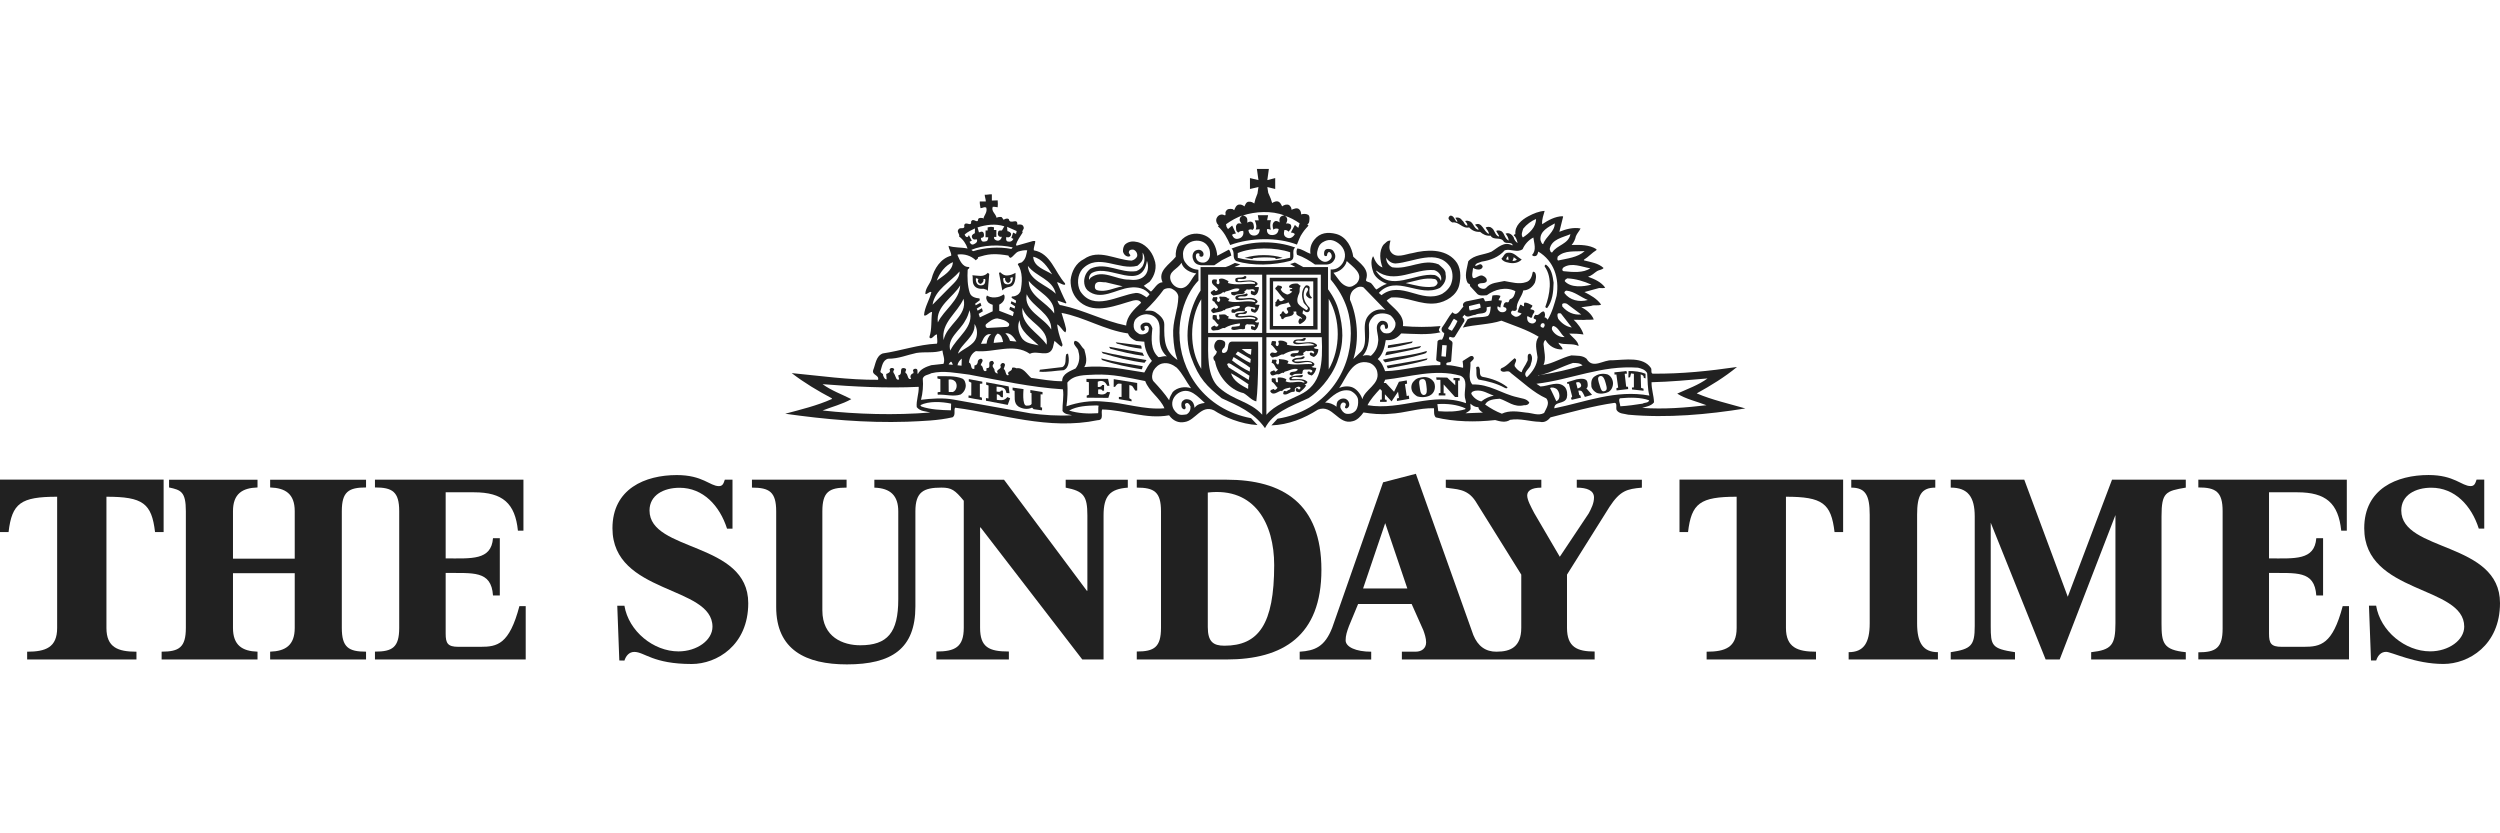 <svg xmlns="http://www.w3.org/2000/svg" fill="none" viewBox="0 0 120 40" height="40" width="120">
<path fill="#212121" d="M45.736 18.818L45.538 18.814L45.534 18.218C45.661 18.197 45.771 18.228 45.855 18.316C45.973 18.465 45.928 18.744 45.736 18.818ZM46.197 18.174C45.843 18.025 45.379 18.064 44.997 18.056C44.997 18.1 44.987 18.142 45.008 18.174C45.05 18.174 45.138 18.201 45.138 18.201V18.814C45.105 18.814 45.029 18.818 45.008 18.828C45.008 18.872 44.997 18.913 45.017 18.946C45.392 18.925 45.757 19.053 46.11 18.936C46.259 18.841 46.357 18.679 46.357 18.497C46.347 18.379 46.315 18.239 46.197 18.174Z"></path>
<path fill="#212121" d="M46.848 13.35L46.966 13.392C46.966 13.392 46.919 13.483 46.947 13.531C46.98 13.588 47.037 13.649 47.094 13.617C47.18 13.571 47.234 13.468 47.202 13.392H47.287L47.298 13.468C47.287 13.607 47.245 13.707 47.056 13.697C46.884 13.688 46.821 13.504 46.846 13.348M47.221 13.865L47.367 13.911L47.413 13.972L47.484 13.151L47.413 13.094C47.413 13.094 47.306 13.244 47.064 13.244C46.932 13.244 46.791 13.216 46.674 13.212C46.716 13.351 46.655 13.516 46.742 13.676C46.836 13.848 47.027 13.875 47.221 13.863V13.865Z"></path>
<path fill="#212121" d="M48.165 13.344H48.251C48.218 13.42 48.272 13.523 48.358 13.569C48.417 13.6 48.473 13.541 48.507 13.481C48.534 13.434 48.486 13.342 48.486 13.342L48.605 13.3C48.629 13.457 48.566 13.638 48.394 13.648C48.207 13.657 48.165 13.558 48.153 13.418L48.165 13.342M48.463 13.766C48.734 13.726 48.754 13.353 48.744 13.097C48.572 13.183 48.498 13.216 48.328 13.223C48.156 13.231 48.012 13.067 48.012 13.067L47.951 13.099L48.111 13.946C48.111 13.946 48.203 13.806 48.463 13.77V13.766Z"></path>
<path fill="#212121" d="M57.338 19.578C57.326 19.418 57.273 19.269 57.114 19.193C57.029 19.16 56.898 19.139 56.824 19.204C56.684 19.279 56.696 19.429 56.717 19.546C56.749 19.599 56.791 19.664 56.868 19.643C57.007 19.557 56.761 19.397 56.964 19.343C57.059 19.332 57.114 19.45 57.147 19.515C57.156 19.676 57.091 19.815 56.954 19.89C56.805 19.911 56.654 19.943 56.526 19.857C56.386 19.75 56.279 19.599 56.268 19.418C56.247 19.172 56.408 18.935 56.633 18.828C57.125 18.593 57.479 19.032 57.833 19.341C57.651 19.363 57.458 19.405 57.339 19.576M55.357 18.291C55.261 18.14 55.303 17.928 55.368 17.789C55.463 17.626 55.624 17.477 55.807 17.445C56.064 17.391 56.289 17.498 56.484 17.649C56.761 17.928 56.933 18.314 57.17 18.635C56.9 18.539 56.516 18.581 56.291 18.816C56.217 18.944 56.142 19.063 56.119 19.212C55.916 18.902 55.638 18.591 55.359 18.291H55.357ZM52.99 19.277C52.346 19.212 51.749 19.309 51.189 19.502C51.242 19.137 51.254 18.73 51.233 18.365C51.542 17.97 52.079 18.012 52.561 17.982C53.418 17.949 54.135 18.127 54.971 18.291C55.143 18.784 55.699 19.116 55.892 19.598C54.906 19.683 53.985 19.33 52.988 19.277H52.99ZM52.711 19.834C52.239 19.867 51.737 19.844 51.319 19.706C51.693 19.492 52.177 19.471 52.626 19.46L52.733 19.471C52.702 19.59 52.733 19.718 52.711 19.836V19.834ZM49.433 19.834L45.781 19.181C45.279 19.086 44.689 19.128 44.208 19.191C44.293 18.87 44.324 18.507 44.293 18.172C44.347 17.991 44.561 18.001 44.7 17.916C45.3 17.768 45.932 17.916 46.523 17.982C48.013 18.26 49.47 18.591 51.021 18.688C51.074 19.032 50.988 19.395 51 19.727C51.106 19.899 51.3 19.888 51.46 19.932C50.786 19.974 50.088 19.922 49.435 19.836L49.433 19.834ZM45.642 19.695C45.17 19.683 44.656 19.662 44.228 19.513L44.175 19.448C44.582 19.244 45.193 19.277 45.654 19.374L45.644 19.697L45.642 19.695ZM39.482 19.704C39.942 19.523 40.425 19.405 40.863 19.158C40.402 18.923 39.91 18.751 39.482 18.44C40.961 18.558 42.546 18.644 44.099 18.568C44.11 18.91 43.97 19.233 44.003 19.542C44.175 19.756 44.431 19.735 44.656 19.8C42.952 19.939 41.144 19.886 39.482 19.703V19.704ZM42.643 17.219C43.136 17.219 43.543 17.036 43.992 16.941C44.422 16.876 44.849 16.962 45.235 16.822C45.256 17.036 45.375 17.24 45.288 17.464L44.7 17.529C44.454 17.603 44.164 17.722 44.057 17.957C44.005 17.882 44.099 17.699 43.94 17.699C43.896 17.699 43.844 17.72 43.821 17.773C43.831 17.817 43.863 17.871 43.843 17.913C43.714 17.955 43.66 18.073 43.736 18.18C43.714 18.201 43.671 18.19 43.649 18.19C43.543 18.115 43.585 17.964 43.468 17.901C43.426 17.815 43.543 17.762 43.468 17.697C43.415 17.655 43.317 17.655 43.275 17.697C43.212 17.815 43.308 17.985 43.115 18.018L43.158 18.211C43.019 18.274 43.008 18.104 42.966 18.039C42.945 17.932 42.817 17.867 42.913 17.76C42.945 17.706 42.871 17.663 42.826 17.663C42.761 17.651 42.719 17.695 42.699 17.737C42.775 17.865 42.624 17.92 42.538 17.951L42.559 18.209C42.452 18.209 42.419 18.09 42.387 18.016C42.408 17.909 42.269 17.93 42.259 17.834C42.334 17.599 42.357 17.279 42.645 17.214L42.643 17.219ZM44.763 14.627C44.87 13.9 45.621 13.535 46.06 13.03C46.072 13.34 45.825 13.556 45.621 13.758L44.763 14.625V14.627ZM45.738 12.582C45.726 13.009 45.266 13.235 44.965 13.47C45.094 13.105 45.372 12.74 45.738 12.582ZM45.961 12.217C46.294 12.175 46.604 12.27 46.842 12.496C46.866 12.454 46.927 12.431 46.949 12.387C46.949 12.377 46.949 12.354 46.939 12.345C47.144 12.282 47.365 12.22 47.59 12.205C47.86 12.186 48.139 12.222 48.406 12.268C48.417 12.312 48.459 12.375 48.513 12.375C48.653 12.301 48.727 12.14 48.878 12.075C49.005 12.033 49.177 12.001 49.306 12.012C49.261 12.205 49.252 12.408 49.08 12.559C49.016 12.645 48.878 12.591 48.855 12.698C49.101 13.04 49.069 13.577 48.983 13.984C48.929 14.079 48.887 14.154 48.725 14.209C48.667 14.23 48.568 14.23 48.568 14.23L48.555 14.295L48.771 14.431L48.752 14.555L48.545 14.459L48.514 14.568L48.725 14.706L48.702 14.809L48.488 14.723L48.446 14.851L48.662 14.981L48.618 15.172L47.963 14.918C47.963 14.918 47.963 14.627 47.963 14.623C48.07 14.57 48.177 14.473 48.209 14.356C48.22 14.293 48.242 14.184 48.177 14.131C48.043 14.219 47.942 14.261 47.777 14.274C47.573 14.293 47.45 14.232 47.374 14.184C47.309 14.291 47.346 14.396 47.416 14.494C47.477 14.58 47.649 14.631 47.649 14.631V14.941L47.033 15.233L46.977 15.065L47.176 14.943L47.132 14.793L46.927 14.912L46.885 14.813L47.109 14.669L47.059 14.534L46.832 14.656L46.807 14.578L47.03 14.412C47.03 14.412 47.017 14.331 47.017 14.325C46.834 14.305 46.611 14.262 46.546 14.047C46.439 13.714 46.427 13.307 46.448 12.954C46.458 12.9 46.588 12.868 46.501 12.815C46.192 12.826 46.062 12.473 45.965 12.259V12.215L45.961 12.217ZM46.412 11.382C46.317 11.348 46.306 11.254 46.306 11.254C46.435 11.136 46.637 11.038 46.795 10.964C46.807 10.966 46.784 11.18 46.795 11.18C46.779 11.229 46.734 11.195 46.668 11.283C46.611 11.355 46.681 11.502 46.775 11.497C46.857 11.491 46.889 11.487 46.891 11.489C46.935 11.619 46.84 11.676 46.742 11.724C46.603 11.793 46.539 11.605 46.539 11.605L46.647 11.552L46.507 11.285C46.507 11.285 46.459 11.399 46.41 11.38L46.412 11.382ZM48.608 11.875C48.597 11.907 48.565 11.928 48.543 11.949C47.944 11.831 47.267 11.884 46.712 12.056C46.679 12.035 46.649 12.024 46.626 11.993C47.172 11.758 47.976 11.726 48.608 11.875ZM48.211 10.857C48.211 10.857 48.097 11.05 48.093 11.061C48.028 11.073 47.921 11.036 47.911 11.143C47.858 11.294 47.965 11.403 48.083 11.361C48.083 11.424 48.036 11.514 47.953 11.543C47.858 11.575 47.747 11.525 47.715 11.439V11.371L47.825 11.374V11.04H47.705L47.715 10.912C47.715 10.912 47.603 10.883 47.546 10.889C47.487 10.895 47.407 10.914 47.407 10.914V11.063H47.308L47.304 11.388H47.435C47.435 11.388 47.439 11.552 47.34 11.579C47.174 11.621 47.122 11.598 47.09 11.491L47.083 11.418C47.083 11.418 47.235 11.422 47.231 11.296C47.229 11.218 47.221 11.13 47.13 11.12C47.067 11.113 47.056 11.149 46.988 11.149C46.981 11.139 46.924 10.927 46.922 10.916C47.317 10.788 47.789 10.723 48.207 10.863L48.211 10.857ZM48.308 11.371C48.415 11.435 48.526 11.351 48.533 11.252C48.54 11.16 48.43 11.107 48.356 11.095L48.341 10.887L48.801 11.09L48.769 11.229L48.63 11.164L48.545 11.42L48.641 11.464C48.641 11.464 48.589 11.64 48.373 11.592C48.284 11.571 48.278 11.453 48.311 11.367L48.308 11.371ZM50.677 14.102C50.226 13.653 49.391 13.481 49.338 12.763C49.733 13.288 50.526 13.395 50.677 14.102ZM50.505 13.17C50.194 12.956 49.617 12.828 49.594 12.324C50.023 12.421 50.282 12.816 50.505 13.17ZM49.852 16.578C49.584 16.503 49.21 16.503 49.027 16.192C48.889 15.968 48.813 15.636 48.943 15.368C48.952 15.903 49.51 16.236 49.854 16.579L49.852 16.578ZM50.237 16.545C49.852 15.968 48.974 15.592 49.08 14.778C49.273 15.453 50.366 15.731 50.237 16.545ZM49.38 13.481C49.787 14.007 50.644 14.285 50.601 15.046C50.236 14.499 49.38 14.22 49.38 13.481ZM50.461 15.817C50.087 15.217 49.122 14.929 49.283 14.125C49.561 14.746 50.483 15.046 50.461 15.817ZM47.441 16.043L47.571 16.033C47.441 16.152 47.378 16.31 47.355 16.494L47.088 16.503C47.163 16.352 47.228 16.106 47.441 16.043ZM48.148 16.417L47.697 16.459C47.709 16.299 47.752 16.106 47.891 16.01C48.071 16.064 48.116 16.257 48.148 16.417ZM48.79 16.396L48.48 16.364C48.438 16.234 48.373 16.106 48.255 15.999C48.513 15.957 48.673 16.213 48.79 16.396ZM48.35 15.689L47.386 15.743C47.312 15.722 47.279 15.624 47.332 15.561C47.492 15.431 47.664 15.292 47.869 15.283C48.083 15.325 48.297 15.378 48.437 15.538C48.457 15.613 48.415 15.678 48.35 15.687V15.689ZM46.165 17.212L46.154 17.554L45.961 17.533C45.972 17.414 46.058 17.298 46.165 17.212ZM45.982 16.977C46.112 16.505 46.84 16.163 46.775 15.552C46.903 15.735 46.925 16.001 46.861 16.205C46.733 16.591 46.261 16.719 45.982 16.977ZM45.735 17.512L45.533 17.491C45.554 17.447 45.596 17.405 45.64 17.361C45.705 17.372 45.705 17.458 45.735 17.51V17.512ZM45.617 16.828C45.436 16.249 46.077 15.875 46.324 15.403C46.431 15.242 46.485 15.07 46.538 14.889C46.794 15.703 45.915 16.175 45.615 16.828H45.617ZM45.017 15.477C44.901 14.696 45.768 14.257 46.089 13.699C46.056 14.427 45.308 14.868 45.017 15.477ZM46.249 14.343C46.463 15.168 45.424 15.586 45.295 16.325C45.155 15.491 45.959 15.019 46.249 14.343ZM51.136 15.951C51.221 15.833 51.136 15.684 51.114 15.554L50.954 15.019C52.047 15.221 53.011 15.844 54.146 16.005C54.197 16.188 54.392 16.306 54.541 16.369L54.927 16.402C54.948 16.755 55.078 17.055 55.292 17.323C55.131 17.494 55.024 17.708 54.927 17.88C53.995 17.741 53.053 17.515 52.044 17.622C52.217 17.364 52.119 17.044 52.044 16.765C51.884 16.646 51.83 16.379 51.594 16.358C51.433 16.541 51.766 16.679 51.766 16.883C51.852 17.162 51.799 17.473 51.627 17.687C51.391 17.806 50.973 17.934 50.984 18.299C50.459 18.299 49.988 18.201 49.495 18.138C49.271 17.945 49.12 17.624 48.788 17.678C48.723 17.645 48.648 17.624 48.574 17.657C48.616 17.85 48.284 17.796 48.423 18.001C48.242 18.077 48.307 17.775 48.177 17.712C48.197 17.617 48.316 17.466 48.155 17.424C48.081 17.412 48.028 17.487 48.017 17.542C48.123 17.747 47.749 17.714 47.9 17.916C47.835 17.949 47.749 17.863 47.739 17.798C47.761 17.68 47.579 17.617 47.674 17.487C47.716 17.466 47.716 17.391 47.674 17.359C47.642 17.284 47.556 17.338 47.514 17.359C47.428 17.454 47.588 17.691 47.354 17.668L47.344 17.808C47.13 17.861 47.237 17.582 47.076 17.529C47.086 17.422 47.258 17.292 47.098 17.218C47.033 17.218 46.958 17.259 46.937 17.336C46.937 17.431 46.893 17.538 46.776 17.538L46.767 17.71C46.553 17.743 46.669 17.464 46.509 17.399C46.53 17.174 46.649 16.95 46.842 16.853C47.718 16.939 48.65 16.446 49.433 16.983C49.787 16.79 50.354 17.208 50.538 16.683L50.614 16.362C50.731 16.448 50.838 16.576 50.956 16.641C51.052 16.555 50.956 16.459 50.946 16.373C50.849 16.115 50.774 15.859 50.742 15.571C50.903 15.645 50.979 15.859 51.137 15.957L51.136 15.951ZM54.478 15.361C54.627 15.168 54.82 15.093 55.036 15.082C55.238 15.093 55.42 15.156 55.55 15.34C55.859 15.779 55.378 16.534 56.01 17.109C55.859 17.065 55.742 17.151 55.603 17.141C55.218 16.797 55.26 16.241 55.315 15.76C55.283 15.663 55.241 15.546 55.122 15.493C54.982 15.46 54.822 15.493 54.747 15.632C54.736 15.718 54.757 15.857 54.864 15.879C54.908 15.879 54.94 15.836 54.962 15.804C54.94 15.762 54.919 15.729 54.929 15.676C54.962 15.634 55.036 15.634 55.089 15.655C55.176 15.729 55.143 15.827 55.111 15.922C55.004 16.041 54.853 16.071 54.704 16.041C54.606 15.987 54.478 15.901 54.445 15.794C54.391 15.655 54.414 15.483 54.478 15.365V15.361ZM54.51 14.064C53.676 14.171 52.486 14.963 51.853 13.978C51.682 13.657 51.715 13.197 51.951 12.918C52.711 12.114 53.718 13.004 54.597 12.757C54.724 12.65 54.864 12.522 54.854 12.339L54.845 12.125C54.952 12.274 54.962 12.532 54.877 12.704C54.834 12.843 54.685 12.96 54.545 13.013C53.785 13.132 53.088 12.553 52.348 12.895C52.146 13.044 52.048 13.26 52.039 13.495C52.039 13.666 52.083 13.816 52.199 13.934C52.832 14.471 53.571 13.871 54.235 13.806C54.601 13.752 54.975 13.848 55.179 14.127C55.147 14.18 55.084 14.234 55.04 14.276C54.879 14.169 54.717 14.05 54.514 14.062L54.51 14.064ZM53.888 13.743C53.472 13.806 53.074 14.054 52.646 13.924C52.528 13.871 52.539 13.722 52.581 13.624C52.7 13.464 52.902 13.562 53.074 13.55L53.888 13.743ZM54.895 13.283C54.701 13.443 54.434 13.454 54.188 13.422C53.556 13.431 52.923 12.897 52.344 13.336L52.28 13.431C52.247 13.336 52.303 13.132 52.461 13.078C53.298 12.683 54.797 14.01 55.055 12.522C55.15 12.78 55.12 13.101 54.895 13.283ZM55.865 13.894C55.972 13.829 56.133 13.808 56.251 13.861C56.401 13.936 56.55 14.066 56.56 14.247C56.55 14.9 56.272 15.386 56.314 16.123C56.34 16.581 56.388 16.916 56.518 17.28C55.907 16.843 55.871 16.385 55.886 15.577C55.89 15.321 55.68 15.13 55.462 14.988C55.294 14.877 55.124 14.923 54.963 14.912C55.294 14.602 55.607 14.247 55.863 13.894H55.865ZM56.711 12.612C56.786 12.921 57.143 13.091 57.422 13.124C57.175 13.35 57.101 13.768 56.724 13.831C56.478 13.852 56.264 13.67 56.19 13.456C56.06 13.008 56.52 12.944 56.711 12.612ZM56.611 16.006C56.611 15.283 56.795 14.557 57.156 13.953C57.328 13.663 57.526 13.466 57.526 13.466L57.523 12.95C57.32 12.939 57.114 12.858 56.971 12.694C56.831 12.534 56.784 12.423 56.784 12.18C56.784 11.938 56.964 11.668 57.231 11.586C57.484 11.51 57.756 11.562 57.922 11.747C58.058 11.898 58.082 12.031 58.082 12.211C58.082 12.433 57.933 12.606 57.754 12.606C57.643 12.606 57.513 12.582 57.438 12.446C57.384 12.345 57.38 12.158 57.494 12.158C57.649 12.158 57.513 12.268 57.607 12.31C57.658 12.335 57.727 12.328 57.754 12.274C57.784 12.213 57.773 12.131 57.72 12.072C57.643 11.986 57.54 11.97 57.431 12.007C57.273 12.058 57.212 12.242 57.254 12.402C57.316 12.637 57.454 12.704 57.638 12.732H58.287L58.652 12.488L59.103 12.266C59.103 12.266 59.061 12.047 58.984 11.982L58.428 12.278C58.409 11.974 58.279 11.623 58.043 11.426C57.806 11.233 57.399 11.137 57.032 11.294C56.606 11.477 56.408 11.9 56.436 12.326C56.148 12.69 55.547 13.002 55.803 13.548C55.546 13.558 55.418 13.858 55.246 13.997L54.902 13.718L55.181 13.525C55.428 13.235 55.555 12.818 55.406 12.444C55.288 12.058 54.946 11.661 54.526 11.607C54.335 11.565 54.151 11.607 54.012 11.726C53.915 11.823 53.894 11.972 53.905 12.091C53.947 12.219 54.054 12.326 54.193 12.316C54.365 12.263 54.13 12.177 54.193 12.07C54.215 11.984 54.322 11.972 54.41 11.984C54.537 12.037 54.612 12.177 54.582 12.305C54.537 12.412 54.421 12.488 54.314 12.509C53.553 12.476 52.74 11.93 52.033 12.434C51.638 12.627 51.433 13.034 51.389 13.441C51.378 13.869 51.529 14.234 51.841 14.501C52.58 15.113 53.607 14.641 54.388 14.427C54.528 14.394 54.711 14.394 54.774 14.534C54.442 14.845 54.079 15.177 54.056 15.626C52.965 15.401 52.043 14.887 50.95 14.652C50.82 14.664 50.79 14.501 50.758 14.427L51.166 14.566L51.187 14.534C51.015 14.213 50.877 13.869 50.738 13.548C50.877 13.558 50.984 13.688 51.124 13.666V13.602C50.632 13.067 50.438 12.156 49.624 12.016C49.604 11.856 49.701 11.716 49.69 11.567H49.592L48.799 11.793L48.767 11.76C48.821 11.535 48.971 11.353 49.088 11.16C49.023 11.063 49.185 11.01 49.131 10.893C49.1 10.754 48.928 10.765 48.832 10.786C48.853 10.421 48.479 10.819 48.423 10.519C48.349 10.465 48.242 10.498 48.177 10.551L48.081 10.421C47.995 10.4 47.888 10.421 47.835 10.454C47.803 10.261 47.567 10.142 47.651 9.928C47.737 9.919 47.803 9.94 47.888 9.949C47.9 9.863 47.9 9.713 47.888 9.617L47.609 9.627V9.327C47.491 9.315 47.393 9.357 47.266 9.348C47.266 9.445 47.319 9.562 47.319 9.669H47.03C47.019 9.776 47.052 9.883 47.063 9.989C47.159 10.001 47.244 9.904 47.342 9.968C47.405 10.194 47.235 10.322 47.202 10.503L47.182 10.471C47.095 10.461 47.021 10.438 46.956 10.503C46.935 10.794 46.721 10.417 46.614 10.633C46.635 10.922 46.356 10.589 46.282 10.805C46.336 11.063 46.08 10.868 46.003 11.019C45.907 11.137 46.089 11.245 46.035 11.351C46.229 11.491 46.379 11.716 46.443 11.93C46.154 11.865 45.8 11.898 45.531 11.8C45.543 11.972 45.67 12.11 45.659 12.272C45.155 12.4 44.834 12.904 44.717 13.376C44.643 13.634 44.406 13.836 44.418 14.115C44.525 14.127 44.61 13.976 44.706 14.018C44.62 14.404 44.383 14.725 44.353 15.133C44.46 15.208 44.599 14.973 44.739 14.973C44.685 15.391 44.739 15.798 44.61 16.184C44.706 16.366 44.846 16.035 44.975 16.056C44.964 16.194 45.017 16.367 44.975 16.495C44.064 16.538 43.251 16.837 42.372 16.965C42.04 17.093 42.028 17.491 41.911 17.77C41.846 18.016 42.211 17.995 42.147 18.23C40.721 18.241 39.361 18.037 38.002 17.909C38.613 18.381 39.266 18.767 39.931 19.12V19.152C39.212 19.473 38.452 19.655 37.69 19.859C39.587 20.127 41.526 20.308 43.541 20.243C44.28 20.211 45.029 20.19 45.726 20.029C45.886 19.922 45.77 19.697 45.844 19.569C48.083 19.859 50.312 20.661 52.691 20.169C53.011 20.169 52.829 19.792 52.904 19.655C53.996 19.676 55.005 20.138 56.117 19.934C56.298 20.192 56.568 20.32 56.868 20.255C57.381 20.18 57.66 19.408 58.272 19.697C58.73 20.004 59.58 20.367 60.361 20.402L60.052 20.073C57.784 19.647 56.615 17.768 56.615 16.005L56.611 16.006Z"></path>
<path fill="#212121" d="M50.041 18.934V18.818L49.457 18.721V18.86L49.513 18.869L49.517 19.385C49.472 19.471 49.371 19.471 49.27 19.471C49.05 19.471 49.13 18.678 49.13 18.678L48.605 18.604V18.73C48.605 18.73 48.67 18.749 48.701 18.764C48.722 19.032 48.638 19.343 48.882 19.513C49.054 19.62 49.316 19.676 49.539 19.565C49.549 19.565 49.612 19.641 49.612 19.641L50.017 19.697L50.021 19.565L49.945 19.546L49.948 18.925L50.041 18.934Z"></path>
<path fill="#212121" d="M48.159 19.198C48.065 19.225 47.846 19.193 47.846 19.193V18.923C47.846 18.923 47.941 18.939 47.972 18.973C48.019 19.026 48.054 19.095 48.145 19.063C48.132 19.063 48.149 18.761 48.141 18.755C48.109 18.734 48.027 18.74 48.018 18.793C47.964 18.826 47.836 18.793 47.836 18.793V18.56C47.836 18.56 48.148 18.553 48.245 18.69C48.289 18.75 48.309 18.866 48.309 18.866L48.458 18.875L48.415 18.547L47.336 18.346V18.467L47.45 18.503L47.447 19.126L47.326 19.107V19.236L48.371 19.435L48.487 19.114L48.348 19.061C48.3 19.131 48.233 19.174 48.159 19.195"></path>
<path fill="#212121" d="M53.459 18.201L53.456 18.572L53.525 18.566C53.525 18.566 53.59 18.457 53.655 18.423C53.694 18.402 53.835 18.423 53.835 18.423V19.053H53.706V19.158L54.315 19.265V19.181L54.208 19.116V18.484C54.208 18.484 54.323 18.501 54.355 18.541C54.407 18.606 54.486 18.745 54.486 18.745H54.586L54.585 18.384L53.459 18.199"></path>
<path fill="#212121" d="M53.062 18.893C52.916 18.981 52.709 18.905 52.709 18.905L52.712 18.694C52.712 18.694 52.907 18.658 52.907 18.75L52.996 18.754V18.479H52.905C52.905 18.479 52.859 18.601 52.693 18.572V18.322C52.789 18.278 52.894 18.267 52.996 18.324C53.079 18.37 53.148 18.517 53.148 18.517H53.253L53.188 18.186H52.149V18.326L52.267 18.347V18.947L52.16 18.991L52.164 19.09L53.2 19.098L53.285 18.83L53.144 18.811C53.144 18.811 53.1 18.872 53.06 18.895"></path>
<path fill="#212121" d="M46.5 18.305L46.624 18.37L46.621 18.983C46.588 19.004 46.496 18.976 46.496 18.976L46.483 19.087C46.483 19.087 47.132 19.216 47.132 19.207V19.087L47.033 19.058V18.42L47.151 18.414V18.319L46.502 18.196V18.307"></path>
<path fill="#212121" d="M54.915 17.084L54.841 16.933L53.233 16.645L53.298 16.74C53.823 16.88 54.369 17.019 54.915 17.084Z"></path>
<path fill="#212121" d="M54.937 17.414L55.033 17.284C54.304 17.166 53.576 17.038 52.87 16.877L52.935 16.963C53.588 17.156 54.251 17.328 54.937 17.414Z"></path>
<path fill="#212121" d="M54.797 16.741C54.787 16.687 54.808 16.601 54.745 16.58C54.347 16.525 53.92 16.483 53.555 16.429L53.608 16.494C53.994 16.601 54.401 16.698 54.797 16.741Z"></path>
<path fill="#212121" d="M61.928 12.37C61.162 12.574 60.172 12.58 59.412 12.376V12.146C60.111 11.856 61.223 11.862 61.928 12.11V12.37ZM59.183 11.906L59.114 11.931C59.307 12.102 59.114 12.379 59.34 12.53C60.132 12.777 61.15 12.733 61.943 12.519C62.231 12.4 61.956 12.053 62.17 11.881C61.236 11.541 60.094 11.552 59.183 11.906Z"></path>
<path fill="#212121" d="M59.648 10.341C59.504 10.422 59.514 10.485 59.504 10.54C59.493 10.613 59.598 10.737 59.598 10.737C59.598 10.737 59.449 10.699 59.403 10.741C59.294 10.836 59.331 10.914 59.338 11.029C59.342 11.096 59.392 11.126 59.435 11.168C59.499 11.107 59.529 11.088 59.672 11.082C59.714 11.222 59.655 11.392 59.48 11.447C59.281 11.51 59.202 11.411 59.136 11.275C59.189 11.233 59.209 11.226 59.325 11.207L59.145 10.826L58.943 10.996L58.874 10.886L58.849 10.764C59.052 10.613 59.411 10.406 59.648 10.343M61.649 10.343C61.414 10.349 61.39 10.529 61.428 10.678C61.374 10.645 61.26 10.567 61.172 10.636C61.05 10.727 61.082 10.905 61.124 11.023C61.193 10.954 61.292 10.96 61.378 10.993C61.359 11.134 61.298 11.277 61.069 11.283C60.803 11.291 60.805 11.052 60.815 10.998C60.878 10.987 60.92 11.004 61 11.029C60.956 10.886 60.962 10.706 61.005 10.571H60.821L60.87 10.33H60.375L60.419 10.576C60.341 10.578 60.285 10.574 60.227 10.576C60.301 10.723 60.334 10.905 60.27 11.019C60.345 11.01 60.4 11.021 60.456 10.996C60.479 11.082 60.43 11.287 60.234 11.306C60.049 11.323 59.942 11.218 59.926 11.04C60.005 11.002 60.049 11.002 60.127 11.035C60.15 11.016 60.2 10.956 60.19 10.899C60.173 10.79 60.177 10.683 60.066 10.645C59.98 10.614 59.869 10.689 59.869 10.689C59.869 10.689 59.886 10.538 59.855 10.473C59.827 10.41 59.745 10.351 59.657 10.343C60.227 10.152 61.05 10.097 61.648 10.343H61.649ZM62.381 10.722L62.318 10.937C62.237 10.876 62.209 10.85 62.156 10.796L61.962 11.159C62.022 11.17 62.108 11.174 62.152 11.239C62.066 11.386 61.928 11.474 61.782 11.411C61.596 11.335 61.62 11.195 61.651 11.04C61.762 11.04 61.806 11.065 61.844 11.121C61.9 11.065 62.024 10.953 61.966 10.806C61.938 10.729 61.789 10.71 61.726 10.731C61.808 10.601 61.825 10.446 61.67 10.355C61.905 10.429 62.169 10.569 62.383 10.72L62.381 10.722ZM58.504 10.815L58.459 10.861C58.749 11.119 58.91 11.44 59.05 11.761C60.014 11.407 61.31 11.375 62.253 11.74C62.339 11.547 62.392 11.354 62.52 11.182C62.595 11.054 62.809 10.828 62.809 10.828L62.751 10.783C62.751 10.783 62.835 10.71 62.842 10.645C62.854 10.515 62.884 10.389 62.797 10.313C62.69 10.25 62.551 10.259 62.455 10.292C62.455 10.206 62.434 10.12 62.37 10.057C62.263 9.938 62.091 10.036 61.993 10.068C61.993 9.973 61.951 9.908 61.877 9.843C61.77 9.789 61.63 9.833 61.544 9.906C61.502 9.843 61.479 9.757 61.405 9.703C61.298 9.617 61.138 9.692 61.063 9.745L60.996 9.537L60.876 9.256L60.832 8.978L61.21 9.071V8.548L60.832 8.645L60.906 8.108H60.331L60.406 8.645L59.998 8.548V9.071L60.406 8.978L60.36 9.287L60.259 9.556L60.205 9.768C60.131 9.715 60.055 9.673 59.947 9.682C59.819 9.682 59.776 9.822 59.733 9.908C59.659 9.845 59.561 9.801 59.454 9.822C59.327 9.854 59.283 9.994 59.241 10.089L59.166 10.036C59.048 10.015 58.898 10.015 58.845 10.143C58.78 10.187 58.887 10.38 58.759 10.326C58.642 10.261 58.492 10.315 58.427 10.422C58.324 10.559 58.398 10.752 58.504 10.815Z"></path>
<path fill="#212121" d="M59.748 12.38L60.102 12.431L60.167 12.389C60.511 12.347 60.849 12.339 61.202 12.381L61.244 12.437L61.567 12.374C61.031 12.202 60.293 12.202 59.748 12.378"></path>
<path fill="#212121" d="M49.893 17.842C50.269 17.875 50.676 17.789 51.061 17.768C51.34 17.64 51.329 17.231 51.264 16.975C51.233 16.975 51.201 16.996 51.178 17.007C51.113 17.212 51.211 17.5 50.995 17.619L49.914 17.747L49.891 17.842"></path>
<path fill="#212121" d="M54.798 17.726C54.842 17.684 54.831 17.619 54.852 17.577C54.178 17.47 53.503 17.373 52.86 17.203C52.86 17.235 52.88 17.268 52.913 17.289C53.512 17.493 54.155 17.621 54.798 17.728"></path>
<path fill="#212121" d="M69.055 18.981C69.055 18.981 69.311 18.988 69.379 18.981V18.879H69.295V18.453L69.84 19.055H69.99V18.268H70.065V18.148L69.769 18.14V18.251H69.851V18.491L69.466 18.125L68.94 18.113L68.953 18.232H69.139L69.144 18.862L69.064 18.872L69.055 18.983"></path>
<path fill="#212121" d="M68.373 18.958C68.247 18.981 68.174 18.851 68.155 18.646C68.136 18.431 68.041 18.215 68.276 18.196C68.452 18.182 68.448 18.383 68.471 18.543C68.497 18.738 68.507 18.929 68.371 18.956M68.338 18.1C68.167 18.121 67.995 18.142 67.879 18.282C67.76 18.389 67.719 18.549 67.76 18.709C67.793 18.849 67.899 18.944 68.018 19.021C68.211 19.086 68.457 19.074 68.627 18.988C68.863 18.87 68.927 18.593 68.841 18.368C68.734 18.175 68.541 18.089 68.338 18.1Z"></path>
<path fill="#212121" d="M70.972 17.598C70.918 17.598 70.865 17.598 70.854 17.651C70.896 17.823 70.812 18.091 70.972 18.219C71.411 18.293 71.84 18.402 72.225 18.614C72.257 18.635 72.365 18.669 72.355 18.582C72.011 18.314 71.593 18.163 71.165 18.089C70.94 18.024 71.112 17.724 70.972 17.598Z"></path>
<path fill="#212121" d="M78.826 19.579C78.986 19.525 79.256 19.493 79.393 19.311C79.384 18.99 79.266 18.679 79.275 18.347C80.174 18.326 81.074 18.24 81.962 18.165C81.523 18.486 80.998 18.669 80.507 18.893C80.904 19.151 81.439 19.267 81.911 19.451C80.915 19.569 79.865 19.653 78.826 19.579ZM77.777 19.504C77.766 19.376 77.67 19.193 77.757 19.118C78.228 19.074 78.742 19.065 79.159 19.214C79.126 19.353 78.944 19.311 78.849 19.374C78.505 19.428 78.142 19.481 77.777 19.502V19.504ZM74.606 19.6C74.606 19.246 75.1 19.418 75.206 19.097C75.248 18.925 75.226 18.723 75.12 18.584C74.798 18.242 74.327 18.541 73.942 18.551L73.749 18.421C75.399 18.228 76.866 17.521 78.623 17.649C78.784 17.691 78.965 17.735 79.063 17.907C79.095 18.261 79.075 18.647 79.17 18.988C77.552 18.689 76.095 19.3 74.606 19.6ZM74.402 18.625C74.498 18.572 74.628 18.614 74.714 18.669C74.864 18.797 74.939 19.162 74.702 19.258C74.702 19.258 74.414 18.629 74.402 18.625ZM73.823 18.035H73.888V18.047H73.823V18.035ZM74.113 19.825C73.835 19.976 73.535 19.816 73.247 19.804C72.861 19.751 72.443 19.686 72.089 19.858C71.81 19.751 71.543 19.6 71.285 19.418C71.413 19.172 71.722 19.16 71.992 19.139C72.368 19.258 72.677 19.569 73.149 19.451C73.256 19.46 73.363 19.43 73.407 19.323C73.279 19.12 73.021 19.13 72.828 19.067C72.089 18.906 71.489 18.423 70.675 18.456C70.429 18.177 70.613 17.749 70.58 17.395C70.633 17.321 70.805 17.235 70.72 17.128C70.687 17.065 70.601 17.086 70.559 17.107L70.206 17.332C70.217 17.439 70.238 17.558 70.227 17.653C69.99 17.611 69.713 17.525 69.434 17.525C69.359 17.3 69.68 17.481 69.66 17.279L69.722 16.463C69.711 16.303 69.455 16.345 69.583 16.165C69.657 16.175 69.764 16.24 69.829 16.165L70.29 15.415C70.311 15.329 70.248 15.254 70.194 15.222L70.301 15.103C70.419 15.306 70.643 15.113 70.815 15.113C70.987 14.994 71.403 15.136 71.361 14.792V14.748L71.554 14.716C71.543 14.866 71.531 15.078 71.414 15.166C71.138 15.266 70.706 15.189 70.445 15.321L70.216 15.724C70.804 15.573 71.489 15.585 72.068 15.392C72.665 15.627 73.289 15.82 73.856 16.163C73.642 16.452 73.76 16.805 73.802 17.147C73.781 17.533 73.566 17.844 73.289 18.112C73.042 17.877 73.461 17.705 73.481 17.47C73.535 17.33 73.588 17.096 73.449 16.977C73.235 16.987 73.396 17.256 73.298 17.363C73.224 17.546 73.084 17.686 73.042 17.867C72.915 17.835 72.784 17.695 72.71 17.588C72.647 17.449 72.891 17.288 72.698 17.193C72.494 17.353 72.313 17.588 72.068 17.674C72.035 17.707 72.014 17.749 72.035 17.781C72.184 17.953 72.368 17.707 72.516 17.9C73.075 18.328 73.598 18.843 74.22 19.122C74.414 19.357 74.211 19.615 74.113 19.829V19.825ZM70.622 18.904C70.622 18.797 70.74 18.774 70.815 18.755C71.168 18.702 71.414 18.895 71.703 18.99C71.489 19.034 71.285 19.118 71.103 19.269C70.91 19.227 70.727 19.088 70.622 18.904ZM70.343 19.837C70.418 19.783 70.548 19.739 70.59 19.632L70.578 19.374C70.685 19.472 70.804 19.546 70.964 19.546C70.964 19.665 71.103 19.76 71.18 19.804L70.343 19.837ZM69.037 19.739L68.994 19.397C69.465 19.365 69.936 19.418 70.343 19.6L70.332 19.642C69.936 19.77 69.476 19.77 69.037 19.737V19.739ZM65.641 19.451C65.768 19.183 66.016 18.914 66.24 18.669C66.267 18.689 66.328 18.759 66.328 18.759V19.178L66.248 19.187L66.24 19.29H66.559V19.193L66.475 19.176V18.925L66.796 19.267L67.106 18.803L67.151 19.099C67.151 19.099 67.096 19.12 67.052 19.126C67.042 19.18 67.057 19.248 67.057 19.248L67.643 19.145L67.623 18.986C67.623 18.986 67.547 19.008 67.522 19.008L67.438 18.44L67.541 18.413L67.524 18.259L67.149 18.324L66.915 18.805L66.523 18.385H66.421L66.487 18.226C67.654 18.098 68.886 17.691 70.097 18.033C70.2 18.077 70.263 18.144 70.297 18.223C70.414 18.486 70.236 18.902 70.343 19.191C70.354 19.244 70.376 19.288 70.364 19.351C68.769 18.784 67.258 19.726 65.641 19.449V19.451ZM65.394 19.16C65.341 18.979 65.169 18.712 64.944 18.605C64.741 18.509 64.462 18.541 64.281 18.625C64.633 18.133 64.901 17.191 65.726 17.415C65.92 17.477 66.091 17.682 66.112 17.875C66.229 18.454 65.512 18.689 65.394 19.16ZM65.082 19.697C64.964 19.837 64.794 19.89 64.611 19.858C64.472 19.816 64.397 19.697 64.343 19.579C64.32 19.472 64.353 19.365 64.45 19.323C64.514 19.313 64.59 19.334 64.599 19.399C64.62 19.474 64.492 19.56 64.609 19.602C64.683 19.613 64.749 19.527 64.76 19.462C64.783 19.323 64.707 19.195 64.578 19.141C64.472 19.109 64.343 19.132 64.255 19.216C64.151 19.29 64.16 19.42 64.151 19.525C63.99 19.386 63.797 19.323 63.604 19.323C63.958 19.011 64.311 18.637 64.815 18.755C64.987 18.83 65.18 19.011 65.189 19.204C65.201 19.386 65.18 19.558 65.082 19.697ZM64.798 14.379C64.788 14.219 64.834 14.016 64.997 13.89C65.138 13.78 65.287 13.718 65.448 13.795L66.496 14.876C66.184 14.801 65.885 14.897 65.671 15.164C65.295 15.636 65.745 16.396 65.338 16.868L64.963 17.233C65.253 16.312 65.155 15.195 64.796 14.379H64.798ZM64.664 13.751C64.355 13.644 64.255 13.401 64.007 13.092C64.254 13.059 64.504 12.882 64.611 12.635C64.611 12.593 64.643 12.57 64.643 12.528C64.922 12.807 65.499 13.149 65.124 13.598C64.997 13.705 64.846 13.812 64.664 13.749V13.751ZM69.121 13.814C69.325 13.642 69.443 13.418 69.388 13.161C69.409 12.947 69.174 12.807 69.055 12.691C68.305 12.389 67.598 12.958 66.827 12.83C66.666 12.754 66.538 12.584 66.538 12.4V12.368C66.636 12.528 66.796 12.647 66.989 12.647C67.823 12.593 69.002 11.908 69.614 12.819C69.73 13.021 69.753 13.321 69.676 13.558C69.623 13.783 69.419 13.988 69.226 14.104C68.219 14.597 67.255 13.43 66.311 14.169L66.183 14.062C67.019 13.151 68.133 14.309 69.119 13.816L69.121 13.814ZM69.004 13.556C69.013 13.653 68.897 13.749 68.811 13.76C68.351 13.825 67.911 13.686 67.472 13.588C67.933 13.493 68.393 13.3 68.876 13.396C68.951 13.417 68.983 13.493 69.004 13.556ZM66.058 13.019V12.987C66.938 13.663 67.902 12.88 68.844 12.966C69.058 13.031 69.239 13.245 69.165 13.491C69.132 13.363 68.994 13.233 68.855 13.201C67.911 13.082 66.744 14.036 66.058 13.019ZM66.733 15.13C66.84 15.216 66.938 15.344 66.98 15.483C67 15.655 66.938 15.795 66.819 15.902C66.733 16.009 66.584 16.02 66.445 15.988C66.359 15.967 66.284 15.86 66.252 15.774C66.24 15.688 66.284 15.602 66.359 15.581C66.561 15.527 66.391 15.902 66.605 15.753C66.647 15.678 66.626 15.56 66.572 15.485C66.498 15.411 66.359 15.367 66.252 15.422C65.908 15.657 66.219 16.076 66.145 16.429C66.123 16.687 66.005 16.901 65.801 17.082C65.684 17.038 65.522 17.038 65.406 17.082C65.759 16.696 65.726 16.106 65.706 15.592C65.726 15.409 65.845 15.248 65.985 15.132C66.219 15.013 66.498 15.013 66.733 15.132V15.13ZM69.23 16.564L69.443 16.576L69.4 17.122L69.186 17.101L69.228 16.564H69.23ZM69.53 15.718C69.637 15.59 69.68 15.428 69.787 15.3L69.959 15.407C69.885 15.579 69.797 15.73 69.691 15.879C69.638 15.837 69.455 15.816 69.531 15.718H69.53ZM71.008 14.572C71.073 14.593 71.05 14.7 71.073 14.765C70.912 14.851 70.729 14.863 70.548 14.905C70.515 14.84 70.506 14.756 70.515 14.691L71.008 14.572ZM72.605 14.905C72.691 14.948 72.786 14.926 72.809 14.83C72.765 14.507 73.056 14.251 73.118 13.94C73.355 13.94 73.567 13.78 73.676 13.566C73.719 13.426 73.762 13.233 73.688 13.094C73.655 13.061 73.6 13.008 73.569 13.071C73.538 13.254 73.462 13.489 73.248 13.543C72.916 13.661 72.542 13.543 72.21 13.489C71.898 13.564 71.556 13.552 71.33 13.822C71.245 13.896 71.094 13.864 71.01 13.8C70.956 13.758 70.891 13.673 70.977 13.629C71.085 13.554 71.277 13.638 71.363 13.501C71.386 13.382 71.299 13.287 71.192 13.245C70.978 13.115 70.656 13.608 70.666 13.159L70.708 12.859C70.805 12.922 70.954 12.966 71.061 12.922C71.126 12.901 71.189 12.826 71.159 12.761C71.061 12.58 70.933 12.773 70.805 12.761C70.826 12.622 71.008 12.613 71.117 12.559C71.533 12.494 71.93 12.354 72.23 12.013C72.509 11.927 72.83 12.152 73.088 11.959C73.183 11.734 73.367 11.52 73.602 11.401C73.634 11.669 73.764 12.013 73.538 12.236C73.569 12.301 73.657 12.311 73.732 12.28C73.808 12.236 73.808 12.152 73.839 12.076C74.589 12.526 74.857 13.352 74.718 14.198C74.611 14.595 74.503 14.991 74.289 15.344C74.278 15.344 74.215 15.225 74.139 15.237C74.169 15.162 74.181 15.011 74.097 14.948C73.934 14.948 73.883 15.183 73.699 15.109C73.645 15.162 73.615 15.216 73.615 15.281C73.648 15.323 73.699 15.302 73.732 15.355C73.743 15.453 73.657 15.506 73.583 15.527C73.464 15.539 73.346 15.474 73.315 15.355C73.304 15.302 73.283 15.206 73.327 15.174C73.401 15.195 73.529 15.346 73.552 15.174C73.552 15.067 73.755 14.948 73.585 14.874L73.454 14.841C73.476 14.777 73.561 14.744 73.552 14.66C73.434 14.595 73.327 14.53 73.187 14.521C73.134 14.565 73.155 14.628 73.155 14.693C73.08 14.725 73.048 14.607 72.972 14.63C72.92 14.736 72.876 14.866 72.843 14.983L73.037 15.046C72.962 15.153 72.832 15.229 72.716 15.197C72.653 15.153 72.555 15.122 72.534 15.036C72.513 14.983 72.555 14.918 72.608 14.908L72.605 14.905ZM73.118 10.972C73.279 10.769 73.516 10.597 73.73 10.511C73.73 10.907 73.409 11.195 73.098 11.399C72.992 11.281 73.076 11.1 73.118 10.97V10.972ZM74.629 10.725C74.629 11.132 74.19 11.357 74.071 11.72C73.987 11.699 73.976 11.592 73.944 11.527C73.891 11.1 74.33 10.895 74.629 10.723V10.725ZM75.38 11.239C75.294 11.72 74.738 11.753 74.502 12.118C74.406 12.118 74.415 12.011 74.385 11.957C74.471 11.476 75.017 11.399 75.382 11.239H75.38ZM76.066 12.053C75.724 12.364 75.219 12.406 74.792 12.504C74.727 12.471 74.76 12.376 74.769 12.32C75.092 11.999 75.606 12.085 76.066 12.053ZM76.333 12.878C76.001 13.113 75.466 13.061 75.047 13.017C74.962 12.985 74.985 12.889 75.047 12.836C75.445 12.58 75.927 12.815 76.333 12.878ZM76.389 13.661C75.992 13.768 75.403 13.822 75.112 13.501C75.101 13.426 75.177 13.394 75.229 13.361C75.648 13.382 76.024 13.501 76.387 13.661H76.389ZM76.217 14.4C75.798 14.519 75.349 14.41 75.093 14.068C75.082 14.003 75.135 13.961 75.189 13.95C75.587 13.993 75.875 14.27 76.217 14.4ZM74.996 14.721C74.975 14.689 74.996 14.635 74.986 14.593C75.04 14.54 75.147 14.549 75.212 14.582L75.898 15.096C75.533 15.128 75.233 14.989 74.998 14.719L74.996 14.721ZM74.794 15.3C74.771 15.225 74.729 15.128 74.782 15.044C74.836 15.033 74.868 15.033 74.921 15.044L75.445 15.718C75.187 15.686 74.952 15.514 74.792 15.3H74.794ZM74.503 15.837C74.471 15.762 74.494 15.655 74.568 15.644C74.815 15.718 74.901 16.03 75.103 16.179C74.868 16.2 74.611 16.051 74.503 15.837ZM74.075 15.739C74.033 15.718 73.98 15.718 73.948 15.665C73.936 15.602 73.968 15.537 74.022 15.516C74.075 15.506 74.14 15.516 74.14 15.581C74.162 15.646 74.108 15.699 74.075 15.741V15.739ZM75.5 17.422C75.672 17.422 75.844 17.422 75.962 17.541C75.31 17.733 74.633 17.894 73.938 18.001C74.454 17.882 74.967 17.594 75.502 17.422H75.5ZM81.447 18.88C82.111 18.515 82.776 18.108 83.376 17.615C82.037 17.808 80.74 17.948 79.327 17.936C79.22 17.904 79.304 17.733 79.24 17.657C78.866 17.111 78.02 17.271 77.397 17.294C76.968 17.25 76.456 17.743 76.156 17.22C75.962 17.048 75.684 17.08 75.428 17.059C74.967 17.166 74.549 17.445 74.089 17.52C74.228 17.208 74.112 16.843 74.089 16.513C74.101 16.438 74.112 16.352 74.186 16.32C74.358 16.631 74.68 16.792 75 16.771C75.012 16.652 74.83 16.566 74.807 16.45C75.097 16.578 75.493 16.459 75.772 16.61C75.762 16.373 75.451 16.171 75.323 16.011C75.581 16.011 75.794 16.022 76.007 16.055C75.932 15.787 75.718 15.518 75.537 15.348L76.03 15.357C76.179 15.336 76.362 15.357 76.501 15.336C76.404 15.078 76.137 14.855 75.901 14.748L76.373 14.685C76.513 14.62 76.727 14.694 76.854 14.62C76.652 14.33 76.341 14.169 76.053 14.018L76.759 13.825C76.854 13.825 76.996 13.846 77.048 13.804C76.843 13.525 76.534 13.398 76.244 13.29V13.27C76.404 13.237 76.522 13.1 76.662 13.012C76.758 12.949 76.907 12.958 76.971 12.863C76.716 12.626 76.362 12.584 76.03 12.498V12.465C76.244 12.337 76.415 12.133 76.629 12.005V11.961C76.297 11.747 75.848 11.747 75.439 11.759C75.546 11.631 75.611 11.491 75.642 11.34C75.698 11.201 75.814 11.084 75.867 10.966C75.514 10.901 75.161 10.998 74.849 11.126L75.031 10.399L74.998 10.378C74.645 10.387 74.312 10.57 74.024 10.763C74.001 10.517 74.098 10.313 74.143 10.122C73.854 10.143 73.606 10.25 73.361 10.38C73.038 10.551 72.696 10.84 72.739 11.237C72.717 11.258 72.654 11.247 72.664 11.302C72.781 11.388 72.813 11.549 72.846 11.667C72.748 11.602 72.674 11.495 72.653 11.388C72.578 11.26 72.427 11.142 72.267 11.216C72.332 11.291 72.417 11.43 72.417 11.549C72.225 11.453 72.236 11.239 72.085 11.109C72.011 11.065 71.892 11.035 71.818 11.088L71.957 11.325L71.934 11.357C71.73 11.26 71.764 11.037 71.581 10.928C71.518 10.874 71.367 10.874 71.314 10.928C71.367 11.025 71.474 11.121 71.464 11.228C71.218 11.132 71.143 10.607 70.8 10.788C70.874 10.863 70.969 10.939 70.969 11.035C70.755 10.981 70.746 10.746 70.584 10.639C70.498 10.607 70.391 10.565 70.326 10.618C70.391 10.681 70.445 10.758 70.433 10.832C70.284 10.811 70.293 10.649 70.177 10.574C70.114 10.467 69.984 10.414 69.856 10.456C69.889 10.521 69.963 10.595 69.951 10.658C69.812 10.593 69.824 10.381 69.64 10.347C69.577 10.358 69.512 10.421 69.534 10.508C69.577 10.582 69.64 10.647 69.714 10.679C70.035 10.626 70.186 10.991 70.519 10.916C70.658 11.067 70.83 11.142 71.044 11.13C71.184 11.249 71.344 11.335 71.548 11.312C71.697 11.569 72.041 11.333 72.191 11.611C72.309 11.719 72.576 11.591 72.608 11.772H72.576C72.18 11.569 71.89 11.902 71.59 12.081C71.226 12.242 70.754 12.221 70.477 12.542C70.423 12.874 70.263 13.27 70.456 13.592C70.498 13.625 70.595 13.636 70.553 13.722L70.918 14.118C71.034 14.213 71.218 14.181 71.367 14.171C71.743 13.892 72.29 13.743 72.739 13.978C72.706 14.129 72.664 14.31 72.482 14.364C72.417 14.408 72.45 14.557 72.322 14.503C72.203 14.503 72.161 14.633 72.161 14.729L72.28 14.773C72.322 14.826 72.322 14.88 72.28 14.922C72.217 14.996 72.108 14.996 72.024 14.975C71.929 14.933 71.841 14.826 71.885 14.708C71.938 14.696 71.97 14.782 72.024 14.752C72.012 14.624 72.087 14.538 72.087 14.431L71.936 14.41C71.936 14.335 72.034 14.27 72.012 14.196C71.906 14.154 71.754 14.163 71.636 14.184L71.594 14.431L71.295 14.463C71.239 14.421 71.262 14.324 71.176 14.303L70.458 14.452C70.328 14.463 70.158 14.559 70.244 14.719C70.105 14.838 69.944 15.233 69.718 14.987C69.537 15.189 69.407 15.468 69.237 15.694C69.151 15.791 69.204 15.951 69.323 15.984C69.323 16.102 69.27 16.209 69.216 16.305C69.13 16.293 69.046 16.305 69.002 16.379L68.937 17.269C68.97 17.365 69.077 17.344 69.139 17.388C69.13 17.43 69.162 17.495 69.121 17.527C68.189 17.506 67.373 17.795 66.485 17.816C66.408 17.613 66.324 17.388 66.131 17.237C66.389 16.99 66.463 16.658 66.517 16.326C66.817 16.347 67.064 16.251 67.256 16.005C67.865 16.026 68.542 16.091 69.142 15.951L69.109 15.919C69.004 15.822 69.13 15.736 69.142 15.652C68.554 15.705 67.933 15.705 67.342 15.652C67.419 15.094 66.873 14.794 66.561 14.431C66.624 14.366 66.701 14.324 66.775 14.28C67.535 14.217 68.158 14.656 68.939 14.559C69.4 14.494 69.924 14.184 70.041 13.692C70.137 13.294 70.127 12.813 69.848 12.504C69.346 11.925 68.466 11.978 67.793 12.15C67.471 12.192 67 12.439 66.754 12.085C66.647 11.936 66.701 11.699 66.743 11.55C66.594 11.529 66.508 11.669 66.41 11.743C66.175 12.055 66.24 12.515 66.359 12.836C66.122 12.759 65.994 12.513 65.92 12.311H65.898C65.77 12.546 65.845 12.868 65.931 13.103C66.049 13.371 66.36 13.543 66.572 13.629C66.379 13.673 66.219 13.812 66.07 13.896C65.986 13.843 65.931 13.715 65.845 13.629C65.77 13.51 65.512 13.554 65.577 13.403C65.738 12.91 65.266 12.622 64.956 12.322C64.899 11.906 64.649 11.365 64.133 11.229C63.728 11.124 63.358 11.172 63.094 11.497C62.919 11.713 62.868 11.927 62.901 12.183C62.687 12.108 62.494 11.946 62.269 11.927C62.227 12.013 62.222 12.121 62.256 12.229C62.582 12.339 62.878 12.524 63.121 12.698H63.69C63.81 12.681 63.912 12.651 63.996 12.547C64.094 12.427 64.125 12.293 64.059 12.152C63.998 12.02 63.937 11.948 63.748 11.948C63.585 11.948 63.554 12.068 63.554 12.184C63.554 12.286 63.604 12.303 63.661 12.291C63.721 12.28 63.688 12.2 63.725 12.152C63.749 12.121 63.774 12.081 63.81 12.099C63.874 12.131 63.9 12.179 63.918 12.248C63.948 12.377 63.854 12.479 63.734 12.538C63.591 12.607 63.454 12.551 63.337 12.441C63.191 12.305 63.203 12.127 63.263 11.938C63.32 11.755 63.419 11.65 63.595 11.573C63.832 11.47 64.04 11.527 64.248 11.68C64.536 11.892 64.649 12.251 64.483 12.57C64.355 12.815 64.129 12.956 63.872 12.933V13.415C64.643 14.337 64.84 15.214 64.84 16.007C64.84 17.837 63.635 19.73 61.322 20.098L61.026 20.419C61.853 20.387 62.596 20.085 63.263 19.661C63.969 19.382 64.227 20.423 64.934 20.217C65.136 20.175 65.319 19.982 65.448 19.798C65.843 19.863 66.272 19.905 66.701 19.863C67.44 19.831 68.116 19.573 68.832 19.596C68.841 19.745 68.81 19.928 68.918 20.035C69.797 20.249 70.836 20.27 71.768 20.163C71.993 20.228 72.271 20.303 72.486 20.152C72.977 20.066 73.428 20.238 73.911 20.247C74.146 20.303 74.307 20.173 74.425 20.033C75.443 19.777 76.45 19.487 77.501 19.336C77.64 19.348 77.554 19.573 77.596 19.68C77.715 19.873 77.96 19.852 78.154 19.905C80.028 20.077 81.978 19.896 83.777 19.605C82.996 19.38 82.191 19.199 81.452 18.887L81.447 18.88Z"></path>
<path fill="#212121" d="M66.485 17.061L67.835 16.782C67.953 16.719 68.167 16.761 68.209 16.61C67.674 16.705 67.149 16.824 66.603 16.877C66.508 16.889 66.528 16.996 66.486 17.061"></path>
<path fill="#212121" d="M66.484 17.394C67.105 17.275 67.717 17.168 68.305 16.998C68.379 16.966 68.495 16.966 68.486 16.847C67.812 17.061 67.061 17.105 66.377 17.266L66.484 17.394Z"></path>
<path fill="#212121" d="M68.481 17.275L68.523 17.2C67.89 17.34 67.204 17.435 66.561 17.554L66.614 17.682C67.246 17.563 67.879 17.468 68.478 17.275"></path>
<path fill="#212121" d="M66.623 16.579L66.614 16.707C67.012 16.654 67.396 16.568 67.771 16.461L67.813 16.387L66.623 16.579Z"></path>
<path fill="#212121" d="M78.29 17.924L78.427 17.943V18.593L78.332 18.604L78.336 18.694L78.89 18.755V18.657L78.772 18.619L78.752 17.97C78.752 17.97 78.826 17.997 78.864 18.025C78.907 18.06 78.898 18.134 78.898 18.134L78.986 18.165C78.986 18.165 78.986 17.945 78.986 17.941C78.751 17.844 78.449 17.8 78.17 17.811L78.163 18.121L78.244 18.107L78.29 17.922"></path>
<path fill="#212121" d="M78.144 18.564L78.056 18.56L77.985 17.943L78.1 17.93L78.068 17.809L77.489 17.874L77.5 17.983L77.586 17.972L77.672 18.604L77.586 18.634L77.596 18.741L78.153 18.675L78.144 18.564Z"></path>
<path fill="#212121" d="M75.719 18.646C75.729 18.659 75.649 18.367 75.649 18.367C75.649 18.367 75.819 18.271 75.886 18.451C75.936 18.581 75.796 18.632 75.722 18.646M76.195 18.34C76.157 18.159 75.913 18.16 75.676 18.208C75.685 18.21 75.217 18.346 75.217 18.346L75.24 18.434L75.305 18.415L75.464 19.032L75.408 19.11L75.442 19.192L75.894 19.085L75.844 18.961L75.807 18.971L75.76 18.749C75.76 18.749 75.884 18.739 75.918 18.776C75.989 18.852 76.074 19.053 76.074 19.053L76.418 18.953L76.142 18.636C76.142 18.636 76.252 18.621 76.195 18.34Z"></path>
<path fill="#212121" d="M77.018 18.775C76.881 18.819 76.846 18.702 76.782 18.488C76.722 18.291 76.644 18.099 76.798 18.053C76.959 18.007 77.026 18.227 77.072 18.389C77.133 18.61 77.162 18.731 77.018 18.775ZM77.158 17.971C76.965 17.917 76.74 17.938 76.579 18.045C76.386 18.141 76.365 18.345 76.386 18.549C76.407 18.677 76.526 18.796 76.644 18.859C76.814 18.924 77.039 18.891 77.2 18.817C77.35 18.731 77.425 18.57 77.425 18.387C77.414 18.215 77.328 18.045 77.158 17.969V17.971Z"></path>
<path fill="#212121" d="M62.703 18.497L62.618 18.476C62.66 18.423 62.778 18.411 62.745 18.316C62.541 18.144 62.285 18.218 62.027 18.197L61.985 18.165C62.092 18.046 62.285 18.111 62.424 18.111C62.489 18.123 62.564 18.058 62.522 17.993C62.34 18.035 62.092 18.014 61.913 18.111C61.871 18.155 61.89 18.209 61.922 18.251C62.148 18.283 62.457 18.176 62.629 18.346L62.576 18.367C62.297 18.249 61.975 18.442 61.708 18.302L61.75 18.216C61.643 18.13 61.483 18.109 61.343 18.121C61.29 18.186 61.386 18.281 61.322 18.356C61.193 18.356 61.258 18.228 61.225 18.163L61.076 18.153C60.99 18.195 61.067 18.272 61.044 18.325C61.171 18.379 61.225 18.528 61.322 18.614C61.28 18.669 61.193 18.774 61.141 18.669C61.076 18.69 60.99 18.711 60.969 18.776C61.097 19.034 61.334 18.788 61.492 18.755L61.536 18.776C61.632 18.637 61.804 18.637 61.922 18.604C62.008 18.711 61.825 18.7 61.783 18.765C61.73 18.818 61.643 18.711 61.611 18.807C61.611 18.851 61.569 18.881 61.611 18.925C61.783 18.99 61.91 18.797 62.092 18.807C62.22 18.797 62.092 18.679 62.188 18.625C62.263 18.56 62.371 18.518 62.434 18.625L62.36 18.7C62.306 18.69 62.295 18.604 62.231 18.635C62.199 18.656 62.199 18.688 62.199 18.709C62.188 18.828 62.316 18.805 62.371 18.837C62.499 18.74 62.627 18.633 62.703 18.493"></path>
<path fill="#212121" d="M61.108 13.505H63.037V15.648H61.108V13.505ZM60.948 15.818H63.242V13.333H60.948V15.818Z"></path>
<path fill="#212121" d="M61.363 17.972C61.449 17.961 61.535 17.865 61.6 17.898C61.642 17.909 61.633 17.856 61.663 17.844C61.868 17.802 62.049 17.663 62.286 17.716C62.277 17.737 62.286 17.791 62.244 17.791C62.147 17.886 61.911 17.791 61.9 17.972C61.942 17.984 61.975 18.047 62.04 18.026C62.125 17.919 62.263 17.951 62.393 17.94C62.619 18.005 62.437 17.758 62.619 17.737C62.737 17.758 62.909 17.684 62.993 17.8C62.993 17.833 62.983 17.854 62.96 17.865C62.928 17.898 62.886 17.877 62.865 17.844C62.823 17.812 62.769 17.835 62.758 17.877C62.769 18.005 62.887 17.984 62.96 18.026C63.088 17.951 63.153 17.8 63.185 17.661C63.1 17.64 63.013 17.661 62.949 17.598C63.013 17.598 63.109 17.544 63.088 17.458C62.875 17.212 62.467 17.384 62.156 17.351L62.114 17.319C62.254 17.179 62.553 17.33 62.628 17.137C62.619 17.105 62.574 17.105 62.554 17.105C62.393 17.233 62.102 17.116 62.007 17.319C62.232 17.577 62.586 17.309 62.886 17.393C62.928 17.384 63.004 17.447 62.971 17.479C62.607 17.447 62.167 17.554 61.793 17.447C61.815 17.405 61.837 17.384 61.847 17.34C61.719 17.244 61.524 17.254 61.386 17.233C61.386 17.33 61.419 17.405 61.365 17.479C61.335 17.523 61.291 17.47 61.27 17.447C61.226 17.393 61.27 17.361 61.281 17.319C61.26 17.212 61.163 17.298 61.098 17.254C61.035 17.275 61.068 17.361 61.035 17.414C61.217 17.447 61.186 17.693 61.346 17.735C61.304 17.777 61.272 17.821 61.218 17.842C61.176 17.821 61.186 17.768 61.144 17.777C61.079 17.821 60.962 17.81 60.972 17.917C61.058 18.154 61.206 17.917 61.367 17.97"></path>
<path fill="#212121" d="M61.043 17.147C61.097 17.179 61.15 17.137 61.204 17.126C61.353 17.147 61.471 16.977 61.599 17.019C61.823 16.879 62.081 16.805 62.36 16.826L62.306 16.933C62.188 16.977 61.984 16.912 61.942 17.04C61.942 17.147 62.058 17.105 62.123 17.137C62.241 16.998 62.467 17.137 62.583 17.019C62.486 16.921 62.658 16.9 62.69 16.835C62.818 16.91 63.022 16.738 63.086 16.931C63.032 17.049 62.946 16.845 62.872 16.952C62.85 17.082 62.979 17.091 63.064 17.135C63.204 17.07 63.279 16.921 63.279 16.759C63.204 16.738 63.118 16.759 63.064 16.696C63.106 16.631 63.236 16.663 63.215 16.556C62.948 16.289 62.518 16.535 62.176 16.428C62.176 16.407 62.176 16.396 62.186 16.386C62.337 16.268 62.625 16.482 62.681 16.247C62.658 16.203 62.616 16.226 62.583 16.226C62.444 16.365 62.123 16.193 62.069 16.44C62.091 16.503 62.167 16.514 62.218 16.524C62.507 16.545 62.86 16.386 63.097 16.568C62.669 16.6 62.186 16.654 61.77 16.547L61.79 16.461C61.674 16.365 61.512 16.321 61.361 16.365C61.351 16.419 61.393 16.461 61.382 16.514C61.361 16.547 61.372 16.621 61.295 16.61C61.2 16.577 61.242 16.491 61.254 16.417C61.233 16.342 61.146 16.396 61.103 16.363C61.008 16.373 61.04 16.482 61.008 16.545C61.135 16.619 61.2 16.77 61.317 16.877C61.198 17.049 61.061 16.803 60.963 17.005C60.94 17.07 61.028 17.091 61.038 17.145"></path>
<path fill="#212121" d="M60.787 19.911V16.184H63.444C63.495 17.412 63.455 18.467 62.372 18.96C61.838 19.227 61.205 19.431 60.787 19.913M60.787 13.185H63.4V15.982H60.787V13.185ZM60.584 15.982H57.99V13.185H60.584C60.584 13.185 60.593 15.059 60.584 15.982ZM60.584 19.903C59.985 19.25 59.23 19.241 58.518 18.606C57.912 18.071 57.992 16.973 57.992 16.186H60.586V19.903H60.584ZM57.66 17.707C57.072 16.774 57.081 15.307 57.66 14.364V17.707ZM63.778 14.343C64.068 14.836 64.213 15.435 64.212 16.039C64.212 16.635 64.065 17.235 63.778 17.733V14.343ZM62.798 19.118C63.231 18.847 63.879 18.182 64.183 17.374C64.521 16.471 64.491 15.745 64.244 14.864C64.095 14.331 63.745 13.886 63.745 13.886V12.82H62.559L62.156 12.601L61.922 12.673L62.181 12.82H59.247L59.536 12.693L59.274 12.62C59.274 12.62 58.972 12.78 58.827 12.82H57.627V13.946C57.072 14.792 56.8 16.1 57.171 17.137C57.549 18.194 57.946 18.547 58.641 19.116C59.413 19.47 60.173 19.779 60.72 20.551C61.103 19.808 61.881 19.537 62.796 19.116L62.798 19.118Z"></path>
<path fill="#212121" d="M58.238 14.19C58.399 14.158 58.592 14.148 58.72 14.008C58.762 14.106 58.794 13.999 58.848 13.987C59.072 13.955 59.264 13.783 59.501 13.869L59.489 13.88C59.457 14.031 59.233 13.999 59.104 14.02C59.062 14.15 59.169 14.18 59.264 14.18C59.404 14.073 59.639 14.169 59.758 14.052C59.662 13.966 59.822 13.966 59.843 13.88C59.971 13.955 60.175 13.785 60.239 13.976L60.206 13.997C60.164 13.997 60.118 13.976 60.076 13.953C60.055 13.964 60.034 13.986 60.044 14.018C60.002 14.148 60.151 14.158 60.225 14.178C60.386 14.116 60.408 13.944 60.43 13.793C60.353 13.751 60.279 13.814 60.225 13.739C60.279 13.718 60.397 13.686 60.353 13.588C60.16 13.386 59.786 13.481 59.528 13.493C59.474 13.502 59.4 13.502 59.4 13.428C59.442 13.363 59.539 13.405 59.614 13.395C59.721 13.405 59.861 13.386 59.816 13.265L59.751 13.244C59.635 13.372 59.431 13.277 59.302 13.372C59.291 13.426 59.282 13.502 59.335 13.533C59.614 13.596 59.946 13.437 60.235 13.565C60.255 13.586 60.244 13.619 60.223 13.628C59.816 13.596 59.335 13.714 58.938 13.584L58.97 13.498C58.843 13.434 58.68 13.315 58.51 13.401C58.498 13.477 58.596 13.605 58.468 13.647C58.307 13.594 58.468 13.496 58.391 13.412C58.348 13.422 58.252 13.392 58.199 13.434C58.08 13.659 58.391 13.733 58.466 13.905L58.433 13.938C58.39 13.97 58.326 14.003 58.315 13.926C58.229 13.896 58.199 13.991 58.134 14.001C58.069 14.087 58.199 14.152 58.229 14.182"></path>
<path fill="#212121" d="M59.157 17.521L59.973 18.035L59.94 18.239L58.976 17.639L58.902 17.49C58.955 17.383 59.082 17.469 59.157 17.523M59.212 17.137C59.48 17.309 59.759 17.458 60.005 17.651L59.985 17.834C59.684 17.695 59.394 17.502 59.138 17.299L59.212 17.139V17.137ZM59.416 16.87L60.036 17.234L60.015 17.418C59.778 17.32 59.532 17.139 59.308 17L59.416 16.872V16.87ZM60.069 16.751L60.047 17.03C59.875 16.977 59.725 16.847 59.597 16.751H60.069ZM59.908 18.669C59.608 18.509 59.19 18.293 59.093 17.918C59.383 18.079 59.66 18.262 59.927 18.444C59.894 18.509 59.927 18.604 59.906 18.669H59.908ZM59.692 18.871C59.908 18.99 60.066 19.213 60.303 19.267C60.422 18.377 60.389 16.396 60.389 16.396H59.136C58.857 16.417 59.029 16.782 58.837 16.91C58.792 16.942 58.685 16.975 58.653 16.889C58.643 16.791 58.707 16.728 58.772 16.675C58.804 16.589 58.846 16.461 58.772 16.386C58.685 16.312 58.558 16.3 58.45 16.321C58.376 16.365 58.321 16.44 58.3 16.514C58.255 16.642 58.3 16.793 58.407 16.868C58.407 16.963 58.332 17.04 58.267 17.105C58.213 17.179 58.255 17.286 58.321 17.34C58.439 18.025 59.018 18.721 59.692 18.871Z"></path>
<path fill="#212121" d="M62.865 13.795C62.843 13.709 62.758 13.688 62.683 13.698C62.479 13.879 62.457 14.211 62.555 14.458C62.555 14.618 62.941 14.779 62.704 14.886C62.564 14.79 62.392 14.702 62.297 14.553C62.234 14.393 62.297 14.211 62.362 14.072C62.415 13.944 62.341 13.826 62.437 13.719C62.371 13.698 62.341 13.644 62.286 13.612C62.146 13.6 61.965 13.612 61.878 13.73C61.858 13.837 61.965 13.816 62.03 13.828C62.041 13.913 61.878 13.837 61.913 13.946L62.03 13.999C61.965 14.062 61.878 14.127 61.783 14.139C61.653 14.085 61.516 14.02 61.472 13.871L61.537 13.818C61.546 13.69 61.397 13.732 61.332 13.69C61.321 13.764 61.204 13.776 61.214 13.871C61.374 14.011 61.481 14.246 61.663 14.364C61.633 14.395 61.6 14.408 61.556 14.439C61.504 14.471 61.395 14.471 61.395 14.374C61.256 14.32 61.321 14.492 61.214 14.502C61.246 14.588 61.193 14.62 61.223 14.704L61.321 14.716C61.472 14.555 61.663 14.62 61.846 14.511L61.962 14.716L61.802 14.76C61.675 14.855 61.92 14.941 61.802 15.039C61.728 15.113 61.642 15.018 61.621 14.953C61.491 14.909 61.556 15.081 61.449 15.081C61.374 15.178 61.535 15.166 61.491 15.274C61.523 15.306 61.545 15.317 61.588 15.327C61.663 15.178 61.846 15.22 61.974 15.155C62.049 15.146 62.156 15.027 62.069 14.962C62.133 14.972 62.186 14.918 62.23 14.972C62.167 15.209 62.498 15.144 62.486 15.325C62.454 15.316 62.444 15.262 62.391 15.283C62.316 15.379 62.293 15.474 62.391 15.562C62.509 15.508 62.67 15.401 62.702 15.262C62.713 15.134 62.595 15.111 62.521 15.048C62.521 14.995 62.541 14.941 62.553 14.888C62.616 14.931 62.671 14.995 62.755 14.985C62.862 14.973 62.895 14.855 62.862 14.771C62.639 14.557 62.509 14.269 62.606 13.946C62.628 13.892 62.648 13.774 62.746 13.806C62.865 13.925 62.683 14.02 62.693 14.139C62.693 14.225 62.778 14.257 62.832 14.311C62.874 14.322 62.96 14.355 62.971 14.278C62.82 14.171 62.843 13.969 62.865 13.797"></path>
<path fill="#212121" d="M60.08 14.811C60.038 14.811 60.047 14.866 60.047 14.897C60.068 14.994 60.176 14.983 60.24 15.015C60.389 14.929 60.421 14.778 60.454 14.639C60.389 14.606 60.282 14.662 60.24 14.585C60.293 14.574 60.367 14.52 60.367 14.457C60.154 14.158 59.735 14.393 59.414 14.306C59.501 14.146 59.756 14.297 59.875 14.179C59.907 14.146 59.875 14.093 59.842 14.083C59.682 14.169 59.478 14.136 59.326 14.211C59.273 14.274 59.294 14.371 59.371 14.393C59.67 14.457 60.024 14.264 60.259 14.457L60.226 14.499C59.819 14.393 59.391 14.564 59.006 14.467C58.887 14.446 59.026 14.391 59.006 14.328H58.941C58.845 14.2 58.662 14.264 58.555 14.23C58.469 14.305 58.618 14.348 58.555 14.434C58.545 14.488 58.48 14.52 58.438 14.467C58.364 14.414 58.448 14.36 58.438 14.295C58.395 14.209 58.331 14.305 58.266 14.251C58.213 14.272 58.202 14.337 58.19 14.379C58.181 14.444 58.255 14.465 58.297 14.486C58.33 14.604 58.49 14.668 58.457 14.774C58.425 14.796 58.35 14.872 58.318 14.774C58.232 14.742 58.202 14.849 58.137 14.872C58.125 14.958 58.179 14.979 58.232 15.032C58.404 14.979 58.597 14.988 58.746 14.882C58.8 14.925 58.8 14.849 58.843 14.828C59.067 14.786 59.272 14.656 59.517 14.688C59.485 14.71 59.529 14.786 59.464 14.786C59.367 14.797 59.292 14.893 59.197 14.839C59.132 14.828 59.099 14.893 59.111 14.946C59.099 15.042 59.208 15 59.262 15.021C59.38 14.902 59.615 14.935 59.776 14.946C59.657 15.065 59.443 14.967 59.304 15.074C59.283 15.128 59.292 15.193 59.346 15.225C59.636 15.3 59.957 15.139 60.245 15.267C60.268 15.279 60.255 15.321 60.236 15.332C59.796 15.237 59.368 15.407 58.938 15.279C58.96 15.258 58.992 15.214 58.96 15.172H58.906C58.82 15.032 58.639 15.118 58.521 15.097C58.499 15.195 58.586 15.281 58.499 15.344C58.36 15.321 58.434 15.204 58.392 15.13C58.339 15.141 58.276 15.088 58.211 15.141C58.2 15.195 58.2 15.281 58.211 15.323C58.339 15.367 58.372 15.527 58.499 15.59L58.446 15.655C58.402 15.709 58.328 15.665 58.295 15.623C58.23 15.665 58.102 15.686 58.144 15.795C58.198 15.913 58.316 15.848 58.402 15.848C58.553 15.858 58.66 15.709 58.777 15.752C58.99 15.613 59.237 15.559 59.483 15.527C59.571 15.527 59.494 15.602 59.494 15.646C59.367 15.666 59.248 15.688 59.13 15.688C59.13 15.732 59.065 15.785 59.13 15.816C59.279 15.89 59.462 15.762 59.643 15.804C59.88 15.827 59.655 15.613 59.869 15.559C59.997 15.602 60.137 15.527 60.244 15.623C60.244 15.772 60.137 15.623 60.072 15.655C60.039 15.665 60.05 15.699 60.05 15.729C60.029 15.848 60.169 15.816 60.234 15.858C60.374 15.772 60.404 15.611 60.436 15.472C60.362 15.483 60.286 15.495 60.234 15.43C60.287 15.409 60.404 15.367 60.362 15.269C60.127 15.055 59.75 15.195 59.462 15.174L59.409 15.132L59.451 15.099C59.569 15.025 59.816 15.153 59.86 14.971C59.86 14.908 59.773 14.939 59.753 14.939C59.753 14.895 59.764 14.853 59.743 14.832C59.829 14.618 60.064 14.757 60.225 14.757C60.245 14.79 60.278 14.82 60.236 14.853C60.161 14.885 60.138 14.799 60.075 14.809"></path>
<path fill="#212121" d="M74.177 14.725C74.177 14.769 74.23 14.779 74.261 14.79C74.519 14.458 74.563 14.018 74.573 13.57C74.528 13.249 74.475 12.893 74.207 12.702C74.164 12.702 74.143 12.744 74.143 12.788C74.54 13.344 74.389 14.148 74.176 14.727"></path>
<path fill="#212121" d="M72.659 12.347L72.808 12.454C72.764 12.519 72.68 12.519 72.603 12.529C72.603 12.485 72.657 12.422 72.657 12.345M72.293 12.452C72.313 12.399 72.325 12.334 72.39 12.301L72.411 12.473L72.293 12.452ZM72.39 12.131C72.208 12.131 72.176 12.324 72.069 12.41C72.122 12.529 72.26 12.582 72.39 12.603C72.625 12.668 72.892 12.624 73.043 12.454C72.829 12.347 72.667 12.089 72.39 12.133V12.131Z"></path>
<path fill="#212121" d="M6.55 31.654V31.282C5.664 31.282 5.109 31.077 5.109 30.143V23.843C6.863 23.843 7.28 24.159 7.442 25.54H7.854V23.022H0V25.54H0.411C0.573 24.157 0.99 23.843 2.743 23.843V30.143C2.743 31.077 2.189 31.282 1.303 31.282V31.654H6.552"></path>
<path fill="#212121" d="M14.147 27.513V30.141C14.147 30.978 13.694 31.257 12.967 31.28V31.654H17.57V31.28C16.733 31.28 16.407 31.073 16.407 30.141V24.537C16.407 23.603 16.733 23.398 17.57 23.398V23.026H12.967V23.398C13.694 23.423 14.147 23.7 14.147 24.537V26.817H11.183V24.537C11.183 23.7 11.635 23.421 12.361 23.398V23.026H8.115V23.398C8.686 23.519 8.921 23.605 8.921 24.537V30.141C8.921 31.075 8.594 31.28 7.758 31.28V31.654H12.361V31.28C11.633 31.257 11.183 30.976 11.183 30.141V27.513H14.147Z"></path>
<path fill="#212121" d="M25.234 31.655V29.093H24.932C24.447 30.936 23.866 31.047 23.066 31.047H22C21.49 31.047 21.392 30.877 21.392 30.417V27.5C22.682 27.521 23.582 27.357 23.664 28.583H23.991V25.832H23.664C23.582 26.908 22.63 26.803 21.392 26.803V23.63H22.751C24.133 23.63 24.728 24.163 24.86 25.473H25.125V23.025H17.998V23.397C18.835 23.397 19.162 23.603 19.162 24.535V30.14C19.162 31.074 18.835 31.278 17.998 31.278V31.653H25.234"></path>
<path fill="#212121" d="M29.727 31.703L29.972 31.708C30.044 31.491 30.187 31.292 30.449 31.292C30.932 31.292 31.341 31.872 33.2 31.872C34.405 31.872 35.916 30.977 35.916 28.952C35.916 25.991 31.177 26.501 31.177 24.503C31.177 23.764 31.859 23.413 32.619 23.413C33.75 23.413 34.546 24.274 34.898 25.376H35.16V23.025H34.791C34.73 23.21 34.689 23.334 34.506 23.334C34.077 23.334 33.731 22.803 32.487 22.803C30.972 22.803 29.398 23.456 29.398 25.357C29.398 28.532 34.199 28.094 34.199 30.083C34.199 30.728 33.456 31.267 32.565 31.267C31.368 31.267 30.175 30.3 29.972 29.074H29.629L29.727 31.704"></path>
<path fill="#212121" d="M93.02 31.654V31.304C92.304 31.304 92.021 30.854 92.021 29.921V24.709C92.021 23.777 92.22 23.406 92.894 23.406V23.026H88.861V23.406C89.545 23.406 89.746 23.777 89.746 24.709V29.921C89.746 30.854 89.461 31.304 88.735 31.304V31.654H93.018"></path>
<path fill="#212121" d="M98.865 31.655L101.541 24.723V29.922C101.541 30.954 101.356 31.198 100.376 31.305V31.655H104.918V31.305C103.827 31.196 103.753 30.854 103.753 29.922V24.79C103.753 23.632 103.95 23.571 104.918 23.405V23.025H101.377L99.253 28.644L97.165 23.025H93.635V23.405C94.46 23.405 94.787 23.855 94.787 24.79V30.054C94.787 30.986 94.617 31.156 93.635 31.305V31.655H96.72V31.305C95.597 31.135 95.555 30.988 95.555 30.054V25.09L98.19 31.653H98.865"></path>
<path fill="#212121" d="M112.752 31.655V29.093H112.45C111.965 30.936 111.384 31.047 110.583 31.047H109.518C109.008 31.047 108.913 30.877 108.913 30.417V27.5C110.202 27.521 111.1 27.357 111.182 28.583H111.508V25.832H111.182C111.101 26.908 110.148 26.803 108.913 26.803V23.63H110.27C111.654 23.63 112.245 24.163 112.379 25.473H112.647V23.025H105.52V23.397C106.357 23.397 106.686 23.603 106.686 24.535V30.172C106.686 31.105 106.357 31.311 105.52 31.311V31.651H112.756"></path>
<path fill="#212121" d="M113.813 31.702H114.058C114.129 31.484 114.274 31.289 114.533 31.289C114.793 31.289 115.922 31.87 117.285 31.87C118.49 31.87 120 30.974 120 28.949C120 25.989 115.261 26.499 115.261 24.501C115.261 23.762 115.943 23.41 116.703 23.41C117.834 23.41 118.632 24.271 118.982 25.374H119.244V23.022H118.875C118.814 23.208 118.772 23.332 118.589 23.332C118.159 23.332 117.811 22.801 116.57 22.801C115.055 22.801 113.483 23.454 113.483 25.355C113.483 28.529 118.283 28.092 118.283 30.08C118.283 30.726 117.54 31.265 116.648 31.265C115.451 31.265 114.259 30.298 114.054 29.072H113.71L113.808 31.702"></path>
<path fill="#212121" d="M87.168 31.654V31.282C86.282 31.282 85.726 31.077 85.726 30.143V23.843C87.479 23.843 87.895 24.159 88.058 25.54H88.47V23.022H80.616V25.54H81.026C81.189 24.157 81.605 23.843 83.359 23.843V30.143C83.359 31.077 82.807 31.282 81.918 31.282V31.654H87.168Z"></path>
<path fill="#212121" d="M45.19 23.405C45.675 23.405 45.839 23.525 46.261 24.035V30.134C46.261 31.066 45.834 31.273 44.946 31.273V31.655H48.426V31.273C47.467 31.273 47.044 31.066 47.044 30.134V25.317H47.069L51.95 31.655H52.971V24.736C52.971 23.802 53.277 23.47 54.135 23.407V23.027H51.153V23.407C52.011 23.573 52.194 23.802 52.194 24.736V28.36H52.171L48.193 23.027H41.969V23.407C42.745 23.431 43.117 23.794 43.117 24.545V28.768C43.117 30.367 42.598 30.973 41.291 30.973C40.466 30.973 39.473 30.585 39.473 29.299V24.543C39.473 23.609 39.8 23.405 40.636 23.405V23.025H36.094V23.405C36.93 23.405 37.257 23.611 37.257 24.543V29.137C37.257 31.198 38.688 31.891 40.651 31.891C42.802 31.891 43.939 31.137 43.939 29.112V24.543C43.939 23.609 44.334 23.405 45.19 23.405Z"></path>
<path fill="#212121" d="M57.974 23.642C60.242 23.376 61.161 25.16 61.161 27.122C61.161 29.972 60.406 30.994 58.771 30.994C58.234 30.994 57.974 30.801 57.974 30.098V23.64M55.728 30.134C55.728 31.066 55.401 31.273 54.565 31.273V31.655H58.87C61.584 31.655 63.428 30.524 63.428 27.351C63.428 24.178 61.584 23.025 58.87 23.025H54.565V23.405C55.401 23.405 55.728 23.611 55.728 24.543V30.132V30.134Z"></path>
<path fill="#212121" d="M67.552 28.247H65.428L66.49 25.111L67.552 28.247ZM71.842 31.282C71.304 31.286 70.937 31.013 70.719 30.48L67.961 22.742L66.389 23.151L63.946 30.131C63.592 31.04 63.12 31.235 62.385 31.282V31.657H65.818V31.282C65.079 31.282 64.59 31.053 64.59 30.736C64.59 30.505 64.651 30.323 64.748 30.058L65.189 28.992H67.759L68.32 30.251C68.381 30.419 68.454 30.639 68.454 30.832C68.454 31.122 68.236 31.28 67.957 31.28H67.29V31.655H76.543V31.273C75.708 31.273 75.216 31.067 75.216 30.134V27.582L77.257 24.328C77.767 23.55 78.094 23.47 78.81 23.407V23.027H75.685V23.407C76.173 23.407 76.512 23.541 76.512 23.879C76.512 24.158 76.381 24.412 76.258 24.643L74.87 26.725L73.645 24.631C73.487 24.328 73.306 24.001 73.306 23.783C73.306 23.566 73.498 23.407 73.984 23.407V23.027H69.398V23.407C69.869 23.493 70.417 23.43 70.826 24.06L73.021 27.582V30.134C73.021 31.067 72.487 31.279 71.85 31.28L71.842 31.282Z"></path>
</svg>
